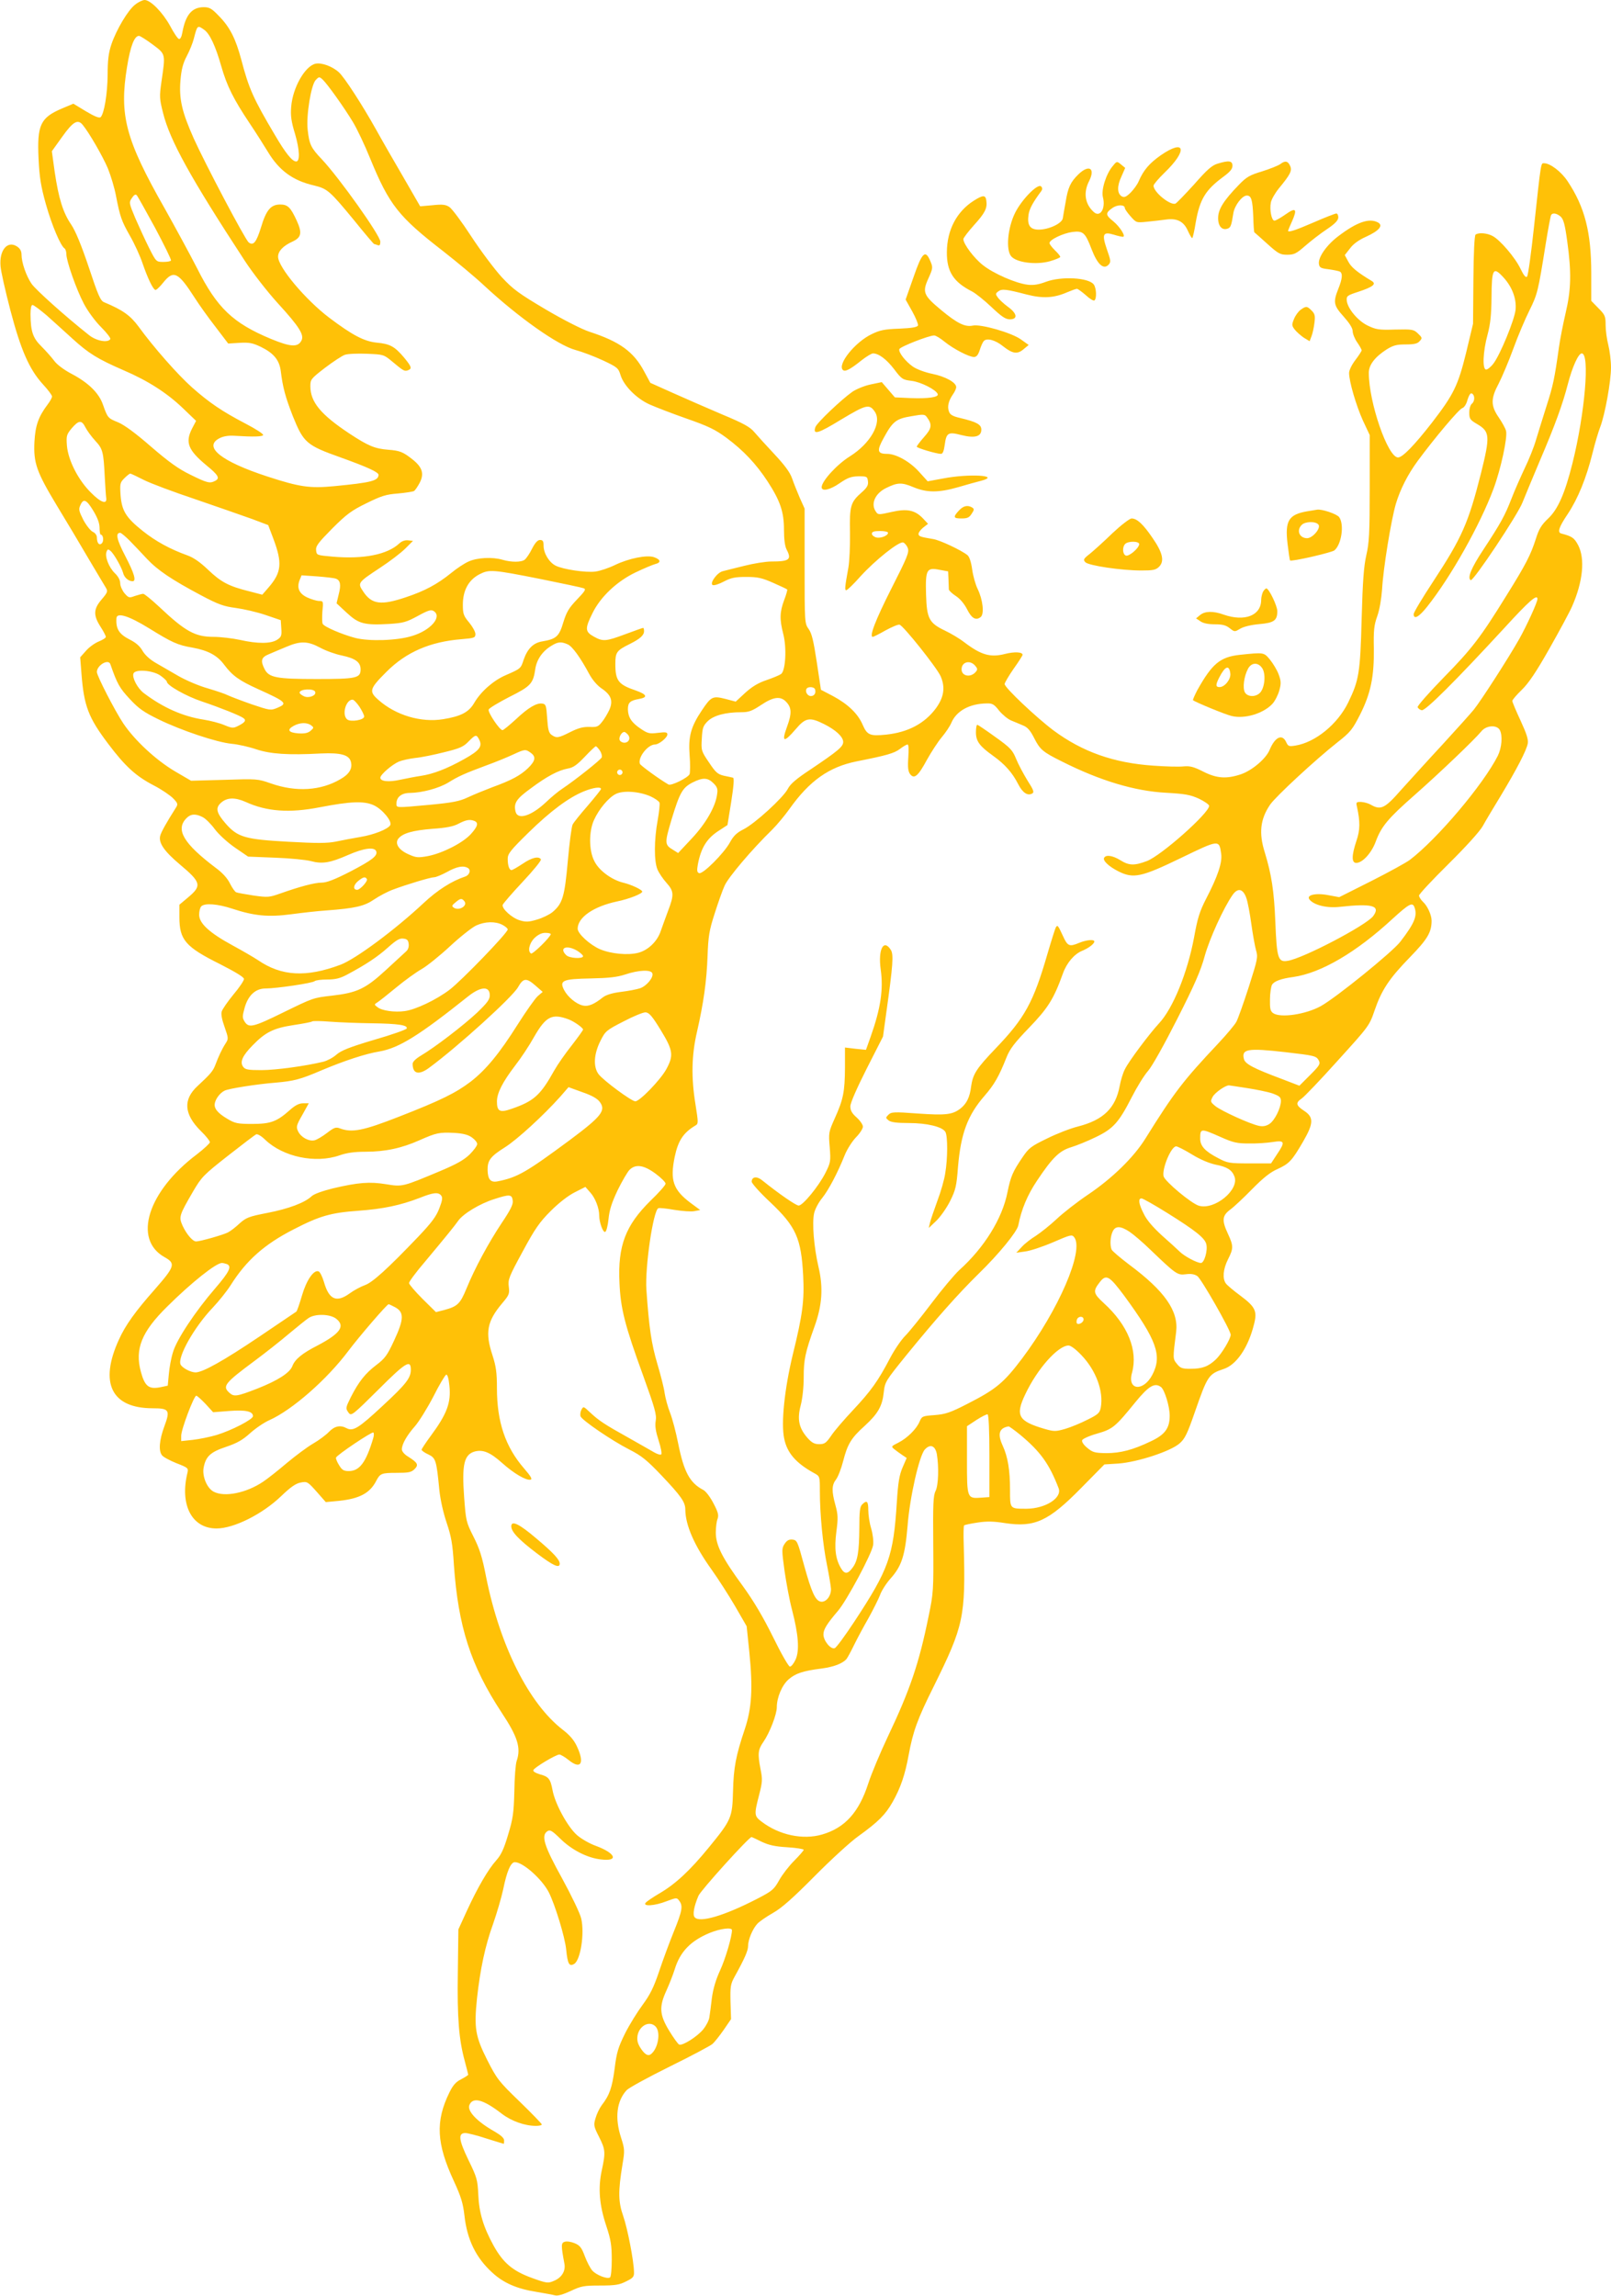 <?xml version="1.0" standalone="no"?>
<!DOCTYPE svg PUBLIC "-//W3C//DTD SVG 20010904//EN"
 "http://www.w3.org/TR/2001/REC-SVG-20010904/DTD/svg10.dtd">
<svg version="1.0" xmlns="http://www.w3.org/2000/svg"
 width="898pt" height="1280pt" viewBox="0 0 898 1280"
 preserveAspectRatio="xMidYMid meet">
<g transform="translate(0,1280) scale(0.1,-0.1)"
fill="#ffc107" stroke="none">
<path d="M753 12774 c-40 -31 -104 -139 -132 -221 -16 -48 -21 -88 -21 -170
-1 -105 -19 -216 -39 -236 -7 -7 -34 4 -81 32 l-71 43 -64 -27 c-120 -51 -139
-92 -130 -280 5 -105 13 -154 41 -254 33 -117 82 -232 104 -246 5 -3 10 -18
10 -32 0 -38 56 -198 98 -277 21 -40 62 -96 95 -129 32 -32 55 -62 52 -67 -14
-23 -80 -10 -120 23 -135 107 -295 251 -319 285 -30 44 -56 119 -56 163 0 19
-8 34 -25 45 -53 35 -100 -20 -92 -110 2 -28 27 -139 55 -246 59 -224 106
-330 182 -413 28 -30 50 -60 50 -67 0 -7 -11 -27 -24 -44 -52 -69 -69 -118
-74 -208 -6 -119 12 -169 126 -358 52 -85 131 -218 176 -295 46 -77 89 -150
96 -161 12 -20 10 -26 -23 -65 -46 -53 -48 -88 -7 -152 17 -26 30 -52 30 -57
0 -6 -18 -17 -40 -26 -22 -9 -54 -32 -71 -52 l-32 -36 7 -90 c14 -181 38 -245
149 -392 95 -126 154 -180 254 -232 43 -22 91 -55 108 -72 27 -28 28 -33 15
-53 -50 -79 -82 -135 -87 -156 -10 -39 22 -86 110 -160 118 -99 123 -118 47
-182 l-50 -42 0 -69 c0 -127 33 -166 228 -263 86 -44 132 -72 132 -82 0 -9
-26 -48 -59 -87 -32 -39 -61 -81 -65 -94 -5 -14 1 -46 16 -87 22 -63 22 -66 5
-92 -20 -31 -39 -72 -57 -120 -13 -34 -28 -51 -98 -116 -83 -76 -77 -158 18
-252 28 -27 50 -55 50 -62 0 -6 -33 -37 -72 -67 -275 -207 -359 -475 -180
-574 62 -35 57 -51 -54 -178 -109 -123 -165 -201 -201 -281 -111 -242 -42
-383 188 -383 92 0 99 -10 65 -101 -28 -76 -33 -136 -13 -161 6 -9 43 -29 80
-44 65 -25 68 -28 62 -53 -44 -179 24 -311 162 -311 97 0 256 80 360 180 53
51 82 71 109 76 36 7 39 5 89 -51 l51 -58 74 7 c114 12 172 43 207 111 22 42
29 45 115 45 65 0 81 3 99 21 24 24 17 36 -37 70 -20 12 -34 29 -34 40 0 29
28 78 73 129 22 25 68 99 102 164 33 66 66 121 72 123 7 3 14 -20 18 -61 10
-94 -13 -157 -104 -280 -28 -38 -51 -73 -51 -77 0 -5 17 -17 37 -26 42 -20 46
-32 62 -199 6 -56 22 -127 41 -183 25 -75 33 -116 40 -233 24 -344 93 -561
266 -824 90 -136 109 -197 84 -270 -6 -16 -12 -92 -13 -169 -3 -122 -8 -154
-35 -243 -23 -78 -39 -112 -65 -141 -46 -51 -105 -153 -164 -281 l-48 -105 -3
-240 c-4 -254 6 -375 39 -495 10 -39 19 -72 19 -75 0 -2 -18 -14 -39 -25 -29
-14 -46 -33 -66 -74 -79 -161 -72 -285 25 -494 40 -87 51 -123 59 -193 15
-134 64 -234 155 -317 63 -58 137 -90 244 -107 48 -8 96 -17 107 -20 13 -4 46
6 85 24 59 28 74 31 165 31 85 0 108 4 145 23 39 19 45 26 44 52 -1 63 -36
243 -60 312 -28 80 -29 137 -4 289 13 77 12 85 -8 148 -36 110 -25 204 31 265
12 13 120 72 241 132 120 59 227 116 238 126 11 10 39 45 62 78 l41 60 -3 95
c-2 85 0 100 22 140 58 105 76 147 76 173 0 35 25 95 52 124 11 12 50 39 87
60 48 27 111 83 231 204 91 92 201 193 245 224 111 80 151 120 191 191 44 78
69 151 89 261 24 131 49 201 140 383 167 338 178 386 167 789 -2 57 -1 105 2
108 2 3 36 10 75 16 53 8 90 7 153 -3 165 -25 242 10 423 194 l131 133 79 5
c106 8 290 68 340 112 30 26 43 53 85 174 71 204 77 213 161 241 71 23 137
119 169 249 19 73 8 97 -75 159 -38 28 -75 59 -82 69 -20 28 -15 80 12 134 31
61 31 75 0 142 -35 75 -33 101 12 135 21 15 76 67 123 115 61 62 101 94 140
111 66 30 82 47 144 154 59 102 60 136 4 172 -44 29 -47 44 -13 67 14 9 105
104 201 211 174 192 177 195 206 280 39 114 81 178 198 298 97 100 120 138
120 203 0 32 -24 84 -49 106 -11 11 -21 26 -21 34 0 8 74 87 164 176 98 97
174 181 191 211 15 28 61 104 101 170 89 148 142 250 150 290 4 23 -6 54 -40
128 -25 54 -46 103 -46 110 0 6 24 34 53 62 38 37 80 99 154 230 56 99 114
206 127 237 60 137 72 264 33 339 -22 41 -33 49 -94 65 -23 6 -14 35 36 109
57 86 103 199 138 339 13 54 33 120 43 146 26 67 60 253 60 332 0 37 -7 93
-15 125 -8 31 -15 81 -15 111 0 49 -3 57 -40 94 l-40 41 0 154 c0 228 -36 369
-132 513 -36 54 -97 100 -131 100 -18 0 -16 17 -56 -353 -16 -148 -33 -273
-39 -279 -7 -7 -18 6 -36 43 -29 62 -115 163 -157 184 -30 16 -77 20 -94 7 -6
-4 -11 -102 -12 -252 l-2 -245 -39 -163 c-45 -182 -69 -231 -190 -388 -98
-126 -164 -194 -189 -194 -57 0 -163 307 -163 472 0 44 34 88 99 130 37 23 56
28 106 28 47 0 66 4 78 18 16 17 15 20 -9 43 -24 23 -32 24 -127 22 -91 -3
-107 0 -153 22 -56 27 -114 97 -117 141 -2 24 4 28 66 48 81 27 101 43 73 60
-80 48 -114 76 -130 107 l-20 37 29 37 c18 25 50 48 91 66 72 33 96 62 65 79
-49 26 -117 2 -219 -75 -67 -50 -116 -120 -110 -157 3 -20 11 -24 54 -29 29
-4 57 -10 63 -13 16 -10 14 -39 -9 -96 -30 -75 -26 -93 30 -155 32 -36 50 -64
50 -81 0 -14 11 -42 25 -62 14 -20 25 -40 25 -45 0 -4 -16 -29 -35 -54 -20
-26 -35 -57 -35 -72 0 -48 40 -183 77 -265 l38 -81 0 -295 c0 -253 -3 -306
-19 -375 -14 -62 -20 -142 -26 -355 -8 -303 -15 -342 -75 -466 -59 -121 -183
-222 -294 -240 -37 -6 -41 -4 -52 20 -22 47 -62 28 -92 -44 -20 -49 -98 -115
-160 -136 -81 -27 -135 -23 -210 15 -53 27 -74 32 -109 29 -24 -3 -99 -1 -168
4 -222 15 -396 77 -557 196 -96 72 -273 239 -273 259 0 7 23 46 50 85 28 39
50 74 50 78 0 16 -46 18 -97 5 -82 -21 -133 -7 -228 65 -27 21 -76 50 -108 65
-88 42 -101 67 -105 200 -4 140 3 153 74 139 l49 -9 2 -45 c1 -25 2 -50 2 -56
1 -6 18 -23 40 -37 23 -15 47 -44 62 -74 25 -50 49 -64 76 -42 20 17 12 95
-17 155 -12 24 -26 73 -31 110 -6 43 -16 72 -27 80 -35 28 -155 84 -190 89
-71 12 -82 15 -82 29 0 8 12 24 27 36 l26 20 -28 30 c-45 47 -89 56 -176 36
-70 -16 -75 -16 -86 1 -31 42 -7 101 55 132 65 32 87 33 152 6 76 -32 141 -32
250 -1 47 14 105 30 129 36 114 30 -66 41 -211 13 l-87 -16 -48 53 c-51 57
-128 100 -178 100 -55 0 -59 17 -19 89 50 92 69 107 155 121 67 12 74 11 86
-6 30 -41 27 -62 -16 -110 -23 -26 -41 -50 -41 -54 0 -7 110 -40 135 -40 10 0
16 15 21 50 9 68 19 74 92 55 75 -19 112 -9 112 30 0 29 -26 43 -118 65 -40 9
-56 18 -62 35 -11 28 -3 61 22 97 10 14 18 32 18 40 0 26 -60 59 -133 74 -40
8 -88 26 -108 40 -43 30 -82 81 -76 98 6 14 165 76 194 76 9 0 34 -15 57 -34
49 -40 137 -86 165 -86 14 0 23 11 32 38 6 20 16 43 22 50 16 20 65 7 108 -28
53 -42 80 -46 114 -17 l29 24 -42 30 c-51 38 -226 88 -270 78 -43 -9 -87 13
-175 86 -100 83 -107 100 -72 177 25 56 26 61 11 96 -28 67 -46 50 -94 -89
l-44 -125 37 -66 c20 -36 34 -71 32 -78 -4 -10 -35 -15 -104 -18 -83 -3 -108
-8 -155 -31 -93 -45 -191 -168 -160 -199 12 -12 39 1 105 54 27 21 55 38 63
38 32 0 75 -32 118 -88 42 -56 48 -59 97 -65 52 -6 138 -50 146 -74 6 -17 -53
-26 -152 -22 l-87 4 -36 42 -37 43 -62 -13 c-34 -7 -80 -26 -102 -41 -61 -43
-199 -174 -206 -197 -15 -45 14 -37 143 42 142 85 158 89 189 43 40 -61 -25
-176 -140 -248 -72 -45 -157 -138 -157 -172 0 -25 47 -15 101 23 44 30 63 37
104 38 47 0 50 -1 53 -28 3 -21 -5 -35 -33 -60 -64 -56 -70 -75 -67 -226 1
-73 -3 -161 -9 -195 -20 -109 -21 -126 -12 -126 6 0 42 35 80 78 83 91 216
197 238 188 8 -3 20 -17 25 -31 9 -23 -3 -52 -91 -225 -90 -178 -125 -270
-104 -270 4 0 36 16 71 36 35 19 70 34 78 32 21 -5 206 -237 229 -287 27 -62
19 -117 -26 -179 -63 -85 -155 -134 -278 -147 -89 -9 -105 -3 -130 54 -26 62
-82 116 -166 161 l-67 35 -23 153 c-18 119 -28 161 -45 185 -23 32 -23 36 -23
352 l0 320 -27 60 c-14 33 -34 82 -43 109 -12 34 -42 74 -99 135 -44 47 -94
102 -111 122 -24 29 -60 49 -180 99 -82 35 -206 89 -275 120 l-125 56 -34 63
c-59 111 -137 167 -306 222 -40 13 -143 65 -243 124 -150 89 -182 112 -246
181 -40 44 -116 145 -169 226 -52 80 -107 154 -122 164 -21 14 -39 16 -95 10
l-68 -6 -94 163 c-52 89 -121 209 -153 267 -75 134 -175 289 -206 317 -36 33
-96 55 -130 48 -59 -13 -128 -134 -136 -241 -4 -47 0 -81 22 -152 25 -86 28
-152 6 -152 -22 0 -58 44 -119 148 -121 204 -145 259 -187 419 -31 116 -63
181 -124 243 -40 42 -53 50 -85 50 -66 0 -102 -42 -120 -143 -4 -23 -12 -37
-19 -34 -7 2 -29 35 -49 73 -42 76 -109 144 -142 144 -11 0 -36 -12 -53 -26z
m385 -140 c31 -21 64 -92 95 -202 32 -112 69 -185 157 -317 37 -55 83 -128
103 -161 63 -105 140 -161 258 -188 74 -18 87 -29 226 -198 57 -71 106 -128
108 -128 2 0 10 -3 19 -6 12 -5 16 0 16 19 0 34 -229 356 -326 459 -61 64 -70
83 -79 165 -9 77 19 251 45 277 18 19 20 19 38 3 26 -24 121 -157 169 -237 22
-36 66 -128 97 -205 106 -258 158 -323 406 -515 74 -58 178 -144 230 -193 191
-177 410 -332 508 -358 37 -10 106 -36 153 -58 81 -38 86 -43 98 -82 18 -59
89 -131 163 -164 34 -15 127 -51 207 -79 120 -42 159 -61 221 -107 94 -70 165
-145 229 -243 70 -108 91 -169 91 -269 0 -53 5 -92 15 -111 29 -55 15 -66 -86
-66 -31 0 -99 -11 -150 -24 -52 -13 -106 -26 -120 -30 -31 -7 -74 -66 -57 -77
7 -4 34 4 62 19 42 22 64 26 126 26 63 0 87 -5 150 -33 41 -18 77 -35 78 -37
2 -1 -5 -28 -17 -59 -25 -67 -26 -107 -5 -189 20 -77 13 -204 -12 -223 -10 -7
-46 -22 -81 -34 -45 -15 -79 -35 -118 -70 l-54 -50 -57 15 c-71 18 -80 14
-132 -64 -61 -91 -76 -146 -68 -250 4 -48 3 -95 0 -105 -8 -20 -103 -67 -118
-58 -55 32 -154 105 -159 115 -13 35 44 108 84 108 22 0 69 38 69 56 0 13 -10
14 -52 9 -48 -6 -57 -4 -97 23 -51 34 -70 64 -71 108 0 38 12 49 63 58 50 9
43 25 -19 47 -97 33 -114 54 -114 148 0 65 7 75 80 111 58 29 80 49 80 72 0
10 -2 18 -5 18 -3 0 -48 -16 -99 -35 -110 -41 -125 -42 -177 -13 -48 27 -49
44 -7 129 45 92 136 178 240 228 46 22 96 43 111 47 33 8 30 25 -7 38 -39 14
-140 -6 -217 -43 -35 -17 -85 -34 -110 -37 -53 -7 -181 12 -222 33 -36 18 -67
69 -67 111 0 25 -4 32 -20 32 -13 0 -27 -15 -44 -48 -13 -27 -32 -54 -40 -61
-19 -16 -76 -16 -126 -1 -55 16 -140 12 -188 -10 -23 -10 -67 -39 -97 -64 -78
-63 -147 -100 -252 -135 -139 -47 -191 -40 -238 31 -33 49 -32 50 95 134 52
34 115 82 139 106 l43 43 -27 3 c-17 2 -35 -4 -49 -17 -66 -62 -198 -89 -371
-74 -89 8 -90 8 -93 35 -3 24 12 43 90 122 80 80 107 100 191 141 83 41 109
49 175 54 42 4 83 10 90 14 7 5 21 26 32 47 25 49 14 85 -38 127 -55 44 -73
51 -138 56 -75 6 -111 21 -216 90 -160 106 -218 176 -218 264 0 38 3 42 82
103 45 34 95 67 110 72 16 6 71 8 123 6 93 -4 94 -4 142 -44 62 -52 68 -55 87
-48 24 9 20 20 -21 70 -53 63 -79 77 -153 84 -70 7 -135 41 -265 139 -133 101
-285 282 -285 340 0 31 28 61 82 85 48 23 53 48 22 116 -34 74 -50 90 -92 90
-52 0 -78 -30 -107 -127 -26 -84 -43 -105 -69 -84 -20 16 -243 439 -306 579
-66 148 -83 221 -74 325 5 59 14 95 35 134 16 30 33 73 39 96 20 77 20 78 58
51z m-287 -82 c73 -55 72 -50 49 -207 -12 -84 -11 -96 9 -175 38 -153 153
-361 455 -823 43 -66 125 -172 187 -240 119 -130 146 -175 129 -206 -20 -38
-61 -35 -170 10 -211 88 -300 172 -411 393 -40 78 -122 229 -182 336 -217 382
-253 517 -209 786 19 118 41 174 67 174 6 0 41 -22 76 -48z m-391 -447 c36
-43 113 -177 141 -243 17 -42 37 -109 45 -151 23 -119 31 -142 78 -225 25 -43
57 -113 71 -155 29 -84 58 -144 71 -147 5 -2 25 17 44 41 57 71 83 59 174 -83
26 -41 79 -115 118 -165 l70 -92 64 4 c54 3 73 -1 119 -23 71 -35 102 -73 110
-134 11 -91 26 -146 67 -251 60 -149 76 -163 267 -231 150 -54 211 -82 211
-97 -1 -33 -40 -43 -247 -63 -136 -13 -192 -5 -373 54 -257 84 -359 165 -267
213 21 11 49 16 82 14 111 -7 158 -5 162 4 2 6 -43 35 -99 64 -132 69 -202
117 -297 201 -78 69 -215 224 -299 340 -46 62 -88 92 -191 135 -21 8 -34 38
-86 195 -42 125 -74 202 -98 238 -46 67 -70 146 -92 293 l-16 116 58 81 c60
84 86 99 113 67z m405 -576 c51 -96 91 -177 88 -181 -2 -5 -22 -8 -43 -8 -39
0 -40 1 -79 78 -21 42 -55 116 -76 164 -36 86 -37 89 -20 114 11 17 20 23 27
16 5 -5 51 -88 103 -183z m7834 64 c16 -15 24 -42 37 -138 24 -173 22 -269 -9
-400 -14 -60 -31 -146 -37 -190 -25 -178 -33 -215 -70 -330 -21 -66 -47 -151
-59 -190 -11 -38 -39 -108 -62 -155 -22 -47 -56 -123 -74 -170 -36 -93 -58
-134 -158 -286 -66 -100 -89 -156 -69 -168 14 -8 264 367 289 434 12 30 55
134 96 231 86 201 128 317 157 430 24 92 58 169 77 169 46 0 18 -333 -52 -613
-42 -168 -81 -256 -135 -307 -38 -36 -52 -59 -69 -114 -29 -90 -55 -141 -164
-316 -144 -233 -192 -296 -350 -457 -82 -84 -147 -158 -145 -165 3 -7 13 -15
23 -17 21 -4 187 162 461 459 138 151 184 191 184 161 0 -18 -60 -149 -101
-222 -61 -108 -215 -347 -254 -395 -18 -22 -97 -110 -175 -195 -79 -85 -181
-198 -229 -251 -92 -105 -114 -116 -171 -83 -14 8 -38 14 -54 15 -26 0 -28 -2
-22 -27 18 -83 18 -129 -3 -190 -27 -81 -28 -123 -1 -123 35 0 86 56 109 120
31 83 67 127 216 258 142 125 337 312 372 355 27 34 86 38 103 8 17 -32 11
-99 -11 -144 -82 -162 -337 -463 -490 -580 -20 -15 -116 -68 -215 -118 l-179
-90 -60 11 c-71 14 -127 1 -105 -25 26 -31 97 -48 168 -40 181 20 230 7 186
-52 -39 -51 -391 -236 -477 -249 -53 -9 -60 15 -68 216 -7 173 -21 264 -59
389 -34 108 -25 185 30 266 31 45 251 249 375 347 73 57 84 72 126 154 60 119
79 213 77 369 -2 100 1 130 19 180 13 36 23 97 27 150 6 115 51 390 77 477 24
80 66 163 121 238 96 130 231 290 249 295 11 4 23 22 29 46 7 23 16 39 23 36
18 -6 20 -42 2 -57 -9 -7 -15 -28 -15 -50 0 -34 4 -41 44 -64 71 -42 73 -66
21 -275 -70 -277 -106 -358 -266 -602 -60 -91 -109 -173 -109 -182 0 -33 30
-16 75 41 133 167 296 458 370 657 41 110 79 287 70 323 -3 13 -21 46 -40 74
-46 66 -46 106 -1 190 18 35 55 122 81 193 26 72 67 168 91 216 44 89 48 106
89 363 14 87 28 162 31 167 8 14 30 11 53 -8z m-317 -341 c48 -53 72 -119 66
-179 -6 -56 -85 -249 -123 -299 -14 -19 -33 -34 -41 -34 -22 0 -18 100 8 195
16 60 21 112 22 205 1 164 9 177 68 112z m-8123 -209 c36 -32 101 -91 145
-131 90 -82 140 -113 285 -176 137 -59 241 -126 330 -211 l74 -71 -22 -42
c-40 -78 -23 -121 81 -207 65 -53 75 -71 48 -85 -30 -16 -44 -13 -139 34 -68
33 -120 71 -220 157 -86 75 -149 121 -183 135 -57 23 -58 25 -84 98 -22 65
-82 123 -173 171 -44 23 -84 53 -99 74 -15 20 -47 56 -71 80 -48 47 -60 83
-61 179 0 32 4 52 11 52 7 0 41 -26 78 -57z m217 -625 c9 -18 34 -52 55 -75
42 -45 46 -61 53 -203 3 -52 6 -104 8 -115 6 -39 -30 -27 -85 29 -71 70 -127
180 -134 262 -4 55 -2 62 27 97 39 45 55 47 76 5z m325 -293 c37 -19 168 -68
291 -109 122 -42 263 -91 313 -109 l90 -34 28 -74 c52 -138 47 -190 -28 -276
l-33 -38 -73 19 c-113 28 -157 51 -229 120 -44 42 -81 68 -115 80 -97 35 -176
78 -249 136 -94 75 -117 112 -124 200 -4 63 -3 70 21 94 14 14 29 26 33 26 4
0 38 -16 75 -35z m-281 -172 c23 -38 35 -69 35 -95 0 -21 3 -38 6 -38 14 0 19
-33 8 -47 -15 -17 -29 -1 -29 32 0 11 -10 25 -22 30 -13 6 -36 35 -53 66 -25
50 -28 60 -17 83 17 39 34 32 72 -31z m4430 -123 c0 -16 -41 -32 -66 -26 -13
4 -24 13 -24 21 0 11 12 15 45 15 25 0 45 -4 45 -10z m-4228 -43 c24 -24 67
-70 96 -101 61 -65 137 -116 302 -204 98 -52 127 -62 195 -71 44 -6 118 -23
165 -39 l85 -29 3 -46 c3 -40 0 -48 -23 -63 -35 -23 -110 -23 -207 -1 -42 9
-109 17 -148 17 -102 0 -157 30 -302 167 -43 40 -83 73 -90 73 -6 0 -27 -6
-46 -12 -32 -12 -35 -11 -58 15 -13 16 -24 41 -24 56 0 17 -11 38 -30 56 -33
32 -57 93 -46 120 5 14 9 15 21 5 20 -16 62 -91 71 -123 6 -26 30 -47 53 -47
22 0 10 43 -40 139 -48 92 -57 131 -29 131 5 0 29 -20 52 -43z m2298 -216
c118 -24 223 -46 233 -50 15 -5 9 -15 -37 -63 -45 -47 -58 -69 -76 -127 -23
-78 -39 -93 -116 -106 -51 -8 -83 -40 -105 -102 -16 -50 -16 -50 -101 -87 -67
-29 -137 -90 -174 -153 -30 -53 -75 -76 -174 -92 -123 -20 -264 22 -360 107
-55 48 -51 62 44 157 110 110 243 168 419 182 71 6 77 8 77 29 0 12 -16 41
-35 64 -31 37 -35 48 -35 99 0 79 31 137 91 169 56 29 72 28 349 -27z m-1147
3 c24 -9 29 -34 15 -87 l-12 -50 57 -53 c66 -61 97 -70 237 -62 78 5 95 10
158 44 58 32 75 37 89 28 50 -31 -16 -108 -120 -139 -82 -26 -239 -31 -317
-11 -72 19 -171 61 -181 78 -4 6 -4 37 -2 69 6 57 5 59 -18 59 -13 0 -43 9
-65 19 -46 21 -61 53 -44 97 l11 27 88 -6 c49 -4 95 -9 104 -13z m-1041 -277
c126 -78 158 -93 241 -107 87 -16 138 -43 177 -96 46 -61 84 -88 188 -135 159
-72 167 -80 107 -105 -36 -15 -41 -14 -142 20 -57 20 -117 43 -132 50 -15 8
-66 25 -113 39 -47 13 -120 44 -162 68 -42 24 -100 58 -128 74 -33 19 -60 44
-74 68 -14 25 -37 45 -71 62 -59 30 -78 59 -74 119 2 34 68 14 183 -57z m952
-107 c31 -17 86 -37 122 -44 75 -16 104 -37 104 -77 0 -49 -23 -54 -245 -54
-224 0 -266 8 -290 55 -24 47 -19 66 23 83 20 9 64 27 97 41 79 34 120 33 189
-4z m1381 18 c26 -12 70 -73 120 -166 18 -33 45 -64 69 -80 53 -36 65 -69 42
-120 -10 -21 -28 -52 -41 -67 -20 -26 -29 -29 -69 -27 -35 1 -62 -6 -106 -28
-67 -34 -78 -36 -106 -16 -15 11 -20 30 -24 93 -5 71 -7 78 -27 81 -32 5 -78
-22 -149 -89 -35 -32 -68 -59 -73 -59 -16 0 -83 100 -77 115 3 8 55 39 115 70
120 60 133 74 145 157 8 52 40 99 91 129 35 22 54 23 90 7z m-2550 -110 c38
-110 52 -134 108 -194 50 -54 79 -74 161 -114 129 -63 325 -128 407 -136 35
-3 97 -17 138 -31 79 -26 176 -33 361 -23 110 5 157 -8 166 -47 10 -37 -10
-69 -58 -96 -110 -65 -248 -73 -388 -24 -74 26 -79 26 -260 20 l-185 -5 -89
52 c-107 63 -226 174 -289 268 -46 69 -147 265 -147 286 0 38 64 75 75 44z
m4820 -8 c14 -16 15 -22 5 -34 -28 -35 -80 -26 -80 13 0 41 46 54 75 21z
m-4542 -55 c20 -14 37 -30 37 -35 0 -20 108 -81 195 -110 101 -34 214 -79 232
-93 17 -12 9 -24 -29 -43 -28 -14 -33 -14 -77 4 -25 11 -79 25 -118 31 -115
18 -225 67 -332 148 -35 27 -66 86 -57 109 10 25 106 18 149 -11z m3650 -77
c7 -21 -4 -38 -23 -38 -19 0 -34 25 -24 41 8 13 42 11 47 -3z m-2786 -15 c7
-20 -36 -37 -63 -24 -13 6 -24 15 -24 20 0 21 81 25 87 4z m2623 -53 c33 -33
35 -65 7 -141 -32 -87 -18 -91 48 -14 55 65 78 69 158 29 66 -33 107 -71 107
-100 0 -26 -29 -50 -182 -153 -79 -52 -113 -81 -127 -109 -26 -49 -183 -193
-247 -225 -38 -19 -56 -37 -76 -74 -34 -61 -151 -178 -171 -170 -12 4 -13 15
-7 49 18 94 51 146 119 189 l46 30 21 130 c14 89 17 132 10 134 -6 1 -29 7
-51 11 -34 8 -46 18 -83 74 -43 63 -44 67 -40 133 3 59 7 71 33 97 33 32 99
50 188 50 41 0 59 7 109 40 67 45 107 51 138 20z m-2376 -30 c14 -22 26 -46
26 -54 0 -20 -76 -32 -95 -16 -31 26 -7 110 30 110 7 0 24 -18 39 -40z m3565
-21 c18 -22 48 -47 67 -55 19 -8 49 -20 67 -28 25 -10 41 -29 62 -71 32 -63
48 -77 153 -129 214 -108 408 -166 582 -175 106 -6 134 -11 183 -33 31 -15 57
-33 57 -40 -1 -41 -269 -279 -348 -308 -69 -26 -99 -25 -147 5 -42 26 -80 32
-90 14 -10 -15 24 -48 79 -76 84 -42 127 -33 350 75 211 102 212 103 223 23 7
-49 -19 -126 -84 -251 -36 -70 -48 -109 -67 -215 -37 -198 -118 -397 -196
-480 -51 -55 -167 -209 -189 -254 -11 -20 -24 -63 -30 -96 -23 -122 -91 -188
-231 -224 -41 -10 -119 -40 -173 -67 -89 -43 -102 -53 -136 -103 -56 -82 -67
-108 -85 -196 -29 -148 -130 -310 -269 -435 -26 -24 -96 -107 -154 -184 -59
-78 -125 -160 -147 -182 -23 -23 -61 -79 -85 -125 -67 -128 -106 -182 -205
-288 -50 -53 -106 -118 -123 -144 -28 -41 -37 -47 -67 -47 -26 0 -41 8 -65 35
-48 55 -58 104 -38 180 10 38 17 101 17 157 0 99 8 138 60 283 43 119 50 218
22 335 -25 108 -36 243 -24 297 5 23 25 61 45 85 36 45 87 142 126 240 13 32
41 76 62 98 22 22 39 49 39 60 0 11 -16 34 -35 51 -26 23 -35 39 -35 62 0 19
35 99 91 210 l91 179 18 131 c38 271 42 328 25 353 -40 62 -71 2 -56 -109 16
-112 0 -218 -56 -376 l-26 -73 -59 6 -58 7 0 -113 c-1 -133 -9 -176 -57 -282
-34 -76 -35 -81 -28 -161 6 -79 5 -85 -24 -143 -38 -75 -126 -182 -149 -182
-15 0 -108 64 -204 141 -29 24 -58 20 -58 -8 0 -9 46 -61 103 -114 144 -136
173 -201 184 -410 7 -138 -3 -217 -58 -440 -46 -191 -66 -381 -48 -467 16 -81
66 -138 168 -194 31 -17 31 -18 31 -100 0 -128 17 -303 40 -413 11 -55 21
-115 22 -132 1 -39 -27 -75 -56 -71 -31 5 -52 51 -94 203 -36 133 -39 140 -64
143 -20 2 -31 -4 -44 -23 -17 -26 -17 -33 -1 -151 10 -68 28 -166 42 -218 36
-139 42 -226 20 -276 -10 -22 -24 -40 -32 -40 -7 0 -48 71 -93 163 -56 113
-107 200 -170 287 -115 157 -150 227 -150 297 0 28 4 63 10 77 7 20 3 37 -23
86 -18 35 -42 67 -57 75 -75 39 -108 100 -140 260 -12 61 -32 137 -45 170 -13
33 -26 82 -30 108 -3 27 -22 101 -41 165 -33 112 -46 199 -61 414 -8 125 37
434 66 453 5 3 46 -1 90 -9 44 -7 95 -11 112 -7 l32 6 -54 40 c-97 73 -115
126 -88 257 19 90 48 134 115 174 17 10 17 15 1 116 -25 152 -22 277 8 406 37
162 54 284 59 423 4 109 9 142 39 235 19 60 44 131 56 157 20 46 151 201 265
312 28 28 71 80 96 115 112 158 221 235 375 266 167 33 209 45 241 69 18 14
37 25 43 25 6 0 7 -28 4 -72 -4 -56 -1 -78 10 -93 23 -30 45 -11 94 80 24 43
61 100 82 125 22 26 46 62 54 81 28 66 101 107 198 108 30 1 41 -5 68 -40z
m-3835 -82 c16 -12 16 -14 -2 -30 -15 -13 -33 -17 -68 -15 -56 4 -67 20 -27
42 35 19 74 20 97 3z m1766 -52 c17 -20 5 -45 -20 -45 -11 0 -23 7 -26 15 -6
15 11 45 26 45 4 0 13 -7 20 -15z m-830 -26 c21 -39 4 -62 -82 -110 -98 -55
-175 -84 -243 -94 -28 -4 -78 -14 -112 -21 -66 -15 -113 -10 -113 11 0 17 66
74 104 90 17 7 58 16 91 20 33 3 106 18 161 32 86 21 107 30 135 59 39 40 45
41 59 13z m674 -63 c9 -14 13 -31 10 -38 -5 -13 -146 -125 -219 -174 -22 -14
-64 -49 -92 -76 -82 -77 -157 -100 -169 -53 -12 48 4 72 84 130 91 68 154 101
207 111 31 5 52 21 95 66 30 32 58 58 61 58 4 0 14 -11 23 -24z m-386 -12 c31
-22 27 -45 -15 -86 -43 -41 -91 -67 -201 -107 -42 -16 -103 -41 -135 -56 -47
-22 -85 -29 -210 -41 -196 -18 -187 -18 -187 8 0 35 29 58 74 58 70 1 162 26
215 58 58 36 90 50 216 97 50 18 115 45 145 59 65 30 69 31 98 10z m512 -109
c0 -8 -7 -15 -15 -15 -8 0 -15 7 -15 15 0 8 7 15 15 15 8 0 15 -7 15 -15z
m507 -61 c21 -21 25 -32 20 -63 -9 -68 -63 -162 -142 -246 l-75 -80 -27 17
c-49 29 -49 37 -10 169 46 151 61 178 117 207 57 29 85 28 117 -4z m-627 -32
c0 -4 -33 -45 -73 -92 -41 -47 -79 -94 -85 -106 -6 -11 -18 -103 -27 -204 -18
-200 -29 -236 -85 -284 -17 -14 -56 -33 -87 -42 -47 -14 -63 -14 -96 -4 -43
13 -100 64 -95 86 2 7 52 65 111 128 60 64 106 120 102 126 -12 19 -51 10
-102 -25 -29 -19 -56 -35 -62 -35 -12 0 -21 25 -21 63 0 28 16 48 117 147 122
119 222 194 308 229 52 21 95 27 95 13z m276 -41 c24 -11 47 -27 50 -35 3 -8
-2 -52 -10 -98 -20 -108 -21 -228 -1 -275 8 -19 31 -53 50 -74 42 -47 43 -67
9 -156 -14 -37 -32 -88 -41 -113 -19 -57 -69 -106 -125 -121 -58 -15 -153 -6
-214 20 -57 25 -124 87 -124 114 0 63 88 124 219 152 68 14 141 43 141 55 0
10 -60 39 -107 50 -64 16 -135 68 -160 120 -31 59 -31 166 -2 229 27 60 80
124 121 145 41 21 130 15 194 -13z m-2257 -31 c118 -54 244 -63 413 -30 171
33 246 36 300 12 48 -21 106 -91 93 -112 -13 -22 -91 -53 -164 -65 -42 -7
-104 -19 -138 -26 -49 -10 -106 -10 -267 -1 -239 13 -281 25 -347 100 -54 62
-60 89 -25 119 33 28 76 29 135 3z m-239 -85 c16 -8 47 -39 68 -68 22 -29 70
-73 112 -102 l73 -50 151 -6 c83 -3 173 -12 199 -19 63 -17 107 -10 207 34 89
39 147 46 157 21 9 -25 -21 -49 -146 -114 -86 -44 -130 -61 -158 -61 -40 0
-122 -22 -232 -61 -60 -21 -68 -22 -147 -11 -46 7 -90 15 -97 18 -7 2 -23 25
-35 49 -14 29 -42 60 -79 87 -180 136 -227 214 -163 278 24 24 51 25 90 5z
m1514 -21 c25 -10 19 -31 -20 -74 -45 -49 -157 -106 -239 -122 -55 -10 -66 -9
-108 10 -55 24 -78 61 -56 88 25 30 80 45 189 54 76 5 117 13 145 28 42 22 63
26 89 16z m-35 -263 c17 -11 8 -39 -16 -47 -75 -25 -154 -75 -232 -148 -159
-149 -380 -313 -464 -344 -190 -71 -328 -64 -459 26 -24 16 -88 53 -143 83
-127 69 -185 122 -185 170 0 19 5 40 12 47 19 19 90 14 172 -13 124 -41 203
-48 331 -31 60 8 148 18 195 21 161 12 211 24 265 61 28 19 75 44 105 55 74
28 210 69 230 69 10 0 41 13 71 29 55 31 93 38 118 22z m-564 -61 c7 -11 -38
-60 -54 -60 -24 0 -22 25 3 47 30 25 42 28 51 13z m4902 -105 c8 -22 20 -87
28 -145 8 -58 20 -124 26 -146 12 -39 9 -51 -40 -205 -29 -90 -60 -177 -69
-194 -8 -16 -54 -71 -101 -121 -196 -208 -246 -273 -406 -530 -65 -105 -185
-222 -320 -313 -61 -41 -139 -102 -175 -136 -36 -34 -88 -75 -115 -93 -28 -17
-64 -45 -80 -63 l-30 -32 49 7 c27 3 97 26 155 51 100 43 106 45 119 28 56
-74 -87 -404 -291 -676 -102 -135 -145 -171 -304 -252 -97 -50 -123 -58 -183
-63 -68 -5 -71 -6 -84 -36 -17 -41 -68 -92 -119 -118 -40 -20 -41 -21 -21 -37
11 -9 31 -23 44 -32 l24 -16 -23 -53 c-18 -42 -25 -83 -32 -194 -19 -300 -44
-372 -236 -664 -52 -79 -101 -146 -110 -149 -22 -9 -63 41 -63 76 0 29 19 59
82 133 49 58 189 319 195 366 3 21 -2 62 -11 92 -9 29 -16 75 -16 102 0 50 -8
58 -34 32 -13 -12 -16 -40 -16 -132 -1 -130 -9 -183 -38 -221 -26 -36 -44 -37
-64 -3 -31 52 -38 110 -26 204 10 75 9 96 -5 147 -22 79 -21 113 3 144 11 14
29 60 40 103 24 94 45 129 120 196 74 68 98 110 106 186 7 60 9 63 127 209
163 200 286 339 402 453 115 112 213 233 221 269 17 89 51 170 104 249 86 129
125 167 190 187 30 9 92 34 137 56 98 47 129 81 202 224 28 55 68 120 90 145
23 26 91 148 163 290 96 189 131 269 153 350 27 98 106 271 156 342 29 41 58
34 76 -17z m-4359 -18 c21 -25 -28 -56 -58 -37 -13 9 -12 13 9 30 27 23 35 24
49 7z m5296 -33 c18 -48 2 -89 -79 -194 -44 -57 -356 -310 -442 -358 -85 -47
-227 -68 -267 -39 -15 11 -18 26 -17 76 0 34 6 71 11 81 11 20 50 35 119 44
154 22 351 137 554 325 91 83 110 93 121 65z m-5084 -99 c17 -9 30 -20 30 -26
0 -19 -258 -286 -324 -336 -74 -56 -189 -111 -250 -119 -56 -8 -128 2 -152 22
-19 14 -19 15 0 27 11 7 58 44 105 83 47 39 111 85 141 102 30 17 102 75 159
128 57 53 122 104 145 115 50 23 107 24 146 4z m270 -52 c-1 -16 -101 -114
-110 -108 -20 12 -10 57 19 86 20 19 40 29 60 29 17 0 31 -3 31 -7z m-792 -55
c2 -17 -4 -33 -15 -42 -10 -9 -61 -56 -114 -105 -112 -103 -159 -125 -299
-141 -105 -12 -104 -12 -274 -95 -163 -80 -188 -86 -211 -52 -15 24 -15 30 -1
81 20 69 61 106 116 106 60 0 264 30 274 41 6 5 37 9 70 9 47 0 73 7 112 28
103 55 168 98 226 150 46 41 65 53 86 50 21 -2 28 -9 30 -30z m940 -38 c17
-11 32 -24 32 -30 0 -16 -77 -12 -94 6 -42 41 3 59 62 24z m418 -125 c9 -22
-32 -72 -69 -84 -18 -6 -65 -15 -106 -20 -49 -6 -83 -17 -100 -30 -49 -39 -81
-53 -112 -46 -37 8 -85 48 -105 87 -27 53 -7 61 148 64 101 2 147 7 193 22 74
25 143 28 151 7z m-650 -70 l39 -34 -27 -23 c-15 -13 -65 -84 -112 -158 -102
-162 -177 -253 -262 -319 -83 -63 -165 -104 -401 -196 -199 -78 -261 -90 -328
-65 -23 9 -33 5 -72 -25 -26 -20 -57 -38 -69 -41 -31 -8 -76 16 -92 49 -12 25
-11 33 23 92 l36 65 -31 0 c-23 0 -45 -11 -76 -39 -72 -64 -107 -76 -209 -76
-80 0 -95 3 -137 28 -56 33 -78 60 -70 90 6 25 29 55 53 67 21 12 183 37 284
45 104 9 139 18 260 70 124 52 241 91 320 104 109 19 221 89 493 306 71 57
122 60 122 7 0 -24 -15 -43 -71 -97 -77 -72 -235 -193 -311 -238 -30 -18 -48
-35 -48 -47 0 -56 34 -65 92 -22 159 117 466 395 496 450 29 51 46 53 98 7z
m697 -247 c69 -113 73 -141 31 -218 -32 -59 -149 -180 -173 -179 -22 1 -179
117 -205 152 -30 41 -26 112 11 185 27 54 32 59 128 108 55 29 111 52 124 51
20 -2 37 -22 84 -99z m-514 60 c30 -11 81 -47 81 -57 0 -4 -29 -44 -63 -88
-35 -44 -79 -107 -97 -139 -78 -140 -114 -172 -239 -215 -65 -23 -81 -14 -81
41 0 47 31 108 102 201 32 41 79 112 105 159 66 115 100 132 192 98z m-1094
-22 c143 -2 199 -10 192 -29 -2 -6 -83 -35 -181 -63 -138 -41 -185 -60 -211
-83 -19 -17 -52 -34 -72 -39 -98 -24 -266 -47 -346 -47 -75 0 -91 3 -102 19
-19 26 -4 61 53 119 72 74 117 96 228 113 54 8 100 17 103 20 4 4 49 3 101 -1
52 -4 158 -8 235 -9z m5090 -161 c164 -19 172 -21 186 -46 10 -19 5 -28 -48
-81 l-60 -60 -99 38 c-155 58 -203 83 -210 110 -15 57 20 63 231 39z m-215
-200 c52 -8 116 -21 143 -30 40 -15 47 -21 47 -43 -1 -40 -35 -108 -64 -127
-18 -12 -36 -15 -57 -11 -48 9 -210 83 -244 110 -29 24 -29 26 -15 53 13 23
70 63 90 63 3 0 48 -7 100 -15z m-3607 -77 c36 -48 10 -81 -167 -213 -242
-179 -291 -208 -402 -230 -39 -8 -55 10 -56 63 -1 54 16 76 97 127 68 43 214
177 308 282 l46 53 77 -28 c53 -18 84 -36 97 -54z m3459 -195 c71 -32 94 -37
158 -37 41 -1 101 3 133 8 69 11 73 2 24 -70 l-32 -49 -120 0 c-112 0 -124 2
-174 29 -74 38 -101 68 -101 109 0 58 3 58 112 10z m-4172 -3 c17 -12 30 -28
30 -37 0 -9 -19 -35 -42 -58 -32 -31 -73 -54 -163 -92 -212 -89 -211 -89 -303
-74 -92 15 -154 10 -296 -23 -59 -15 -105 -31 -119 -44 -38 -36 -128 -70 -247
-93 -103 -20 -118 -26 -155 -59 -22 -21 -51 -43 -65 -50 -25 -13 -154 -50
-177 -50 -19 0 -53 40 -75 87 -22 50 -20 57 59 193 47 80 58 91 194 198 79 62
150 116 157 119 8 3 30 -10 50 -30 100 -96 281 -134 415 -87 40 14 83 20 144
20 111 0 202 20 301 64 95 42 110 45 195 41 48 -3 76 -10 97 -25z m4014 -95
c47 -29 96 -49 132 -57 63 -12 91 -29 105 -66 28 -74 -110 -188 -198 -163 -42
12 -189 135 -197 164 -10 42 42 167 70 167 8 0 47 -20 88 -45z m-2990 -107
c31 -23 56 -48 56 -56 0 -8 -38 -51 -84 -95 -139 -137 -183 -251 -173 -457 6
-144 30 -238 132 -518 65 -180 76 -218 70 -252 -5 -28 0 -59 16 -109 13 -39
19 -74 15 -78 -4 -4 -22 1 -39 11 -18 11 -83 47 -144 82 -133 74 -165 95 -215
142 -35 33 -36 34 -47 14 -6 -11 -8 -28 -5 -37 9 -22 172 -134 272 -185 69
-35 99 -60 179 -144 110 -116 133 -149 133 -191 1 -87 50 -200 147 -335 37
-52 96 -144 131 -204 l64 -111 15 -145 c20 -201 14 -311 -26 -430 -49 -146
-62 -213 -65 -345 -4 -147 -9 -159 -134 -312 -106 -130 -187 -205 -276 -257
-36 -21 -71 -45 -77 -52 -18 -22 50 -18 116 8 56 21 58 21 71 3 22 -29 17 -56
-30 -172 -24 -59 -61 -159 -82 -222 -30 -89 -50 -129 -91 -185 -29 -39 -74
-111 -99 -161 -38 -77 -47 -106 -58 -196 -14 -106 -28 -147 -72 -204 -12 -16
-28 -49 -34 -71 -12 -39 -11 -46 19 -105 36 -71 37 -87 15 -189 -21 -98 -13
-193 26 -309 25 -76 30 -107 30 -186 0 -53 -4 -97 -10 -100 -16 -10 -75 13
-98 38 -11 12 -30 48 -42 80 -18 49 -28 61 -57 73 -19 8 -44 12 -55 8 -21 -6
-21 -20 -2 -122 8 -41 -15 -79 -61 -97 -30 -13 -39 -12 -119 17 -108 39 -161
84 -215 181 -57 104 -81 184 -85 285 -4 81 -7 94 -55 192 -54 112 -59 150 -17
150 12 0 65 -13 116 -30 52 -16 96 -30 98 -30 1 0 2 9 2 19 0 13 -18 29 -54
50 -96 54 -152 113 -140 146 19 48 76 34 182 -48 54 -41 128 -67 189 -67 18 0
33 3 33 8 0 4 -55 61 -123 127 -117 113 -127 126 -181 232 -67 133 -74 179
-57 345 18 162 45 291 90 415 21 60 46 146 56 192 20 99 42 151 65 151 45 0
151 -94 189 -168 35 -69 90 -249 97 -319 8 -81 17 -97 45 -80 35 22 58 168 39
252 -6 28 -54 128 -107 225 -102 184 -118 239 -81 263 14 9 26 2 70 -41 63
-63 152 -109 229 -117 100 -12 81 35 -30 76 -34 12 -81 39 -105 60 -52 46
-122 174 -136 250 -12 64 -22 76 -72 89 -23 7 -38 16 -35 23 4 14 126 87 145
87 7 0 31 -14 52 -31 68 -55 90 -18 46 76 -16 35 -40 63 -79 93 -189 146 -350
467 -427 850 -22 114 -37 160 -71 227 -41 81 -42 88 -52 222 -13 180 0 235 59
252 46 12 86 -4 153 -64 66 -59 133 -98 158 -93 12 2 2 19 -36 63 -104 120
-151 259 -151 447 0 87 -5 122 -25 184 -42 127 -30 189 54 289 39 46 42 53 37
93 -5 40 1 55 77 195 69 128 94 164 157 227 46 46 98 86 134 104 l59 30 28
-32 c27 -30 49 -86 49 -127 0 -38 21 -96 33 -92 7 2 15 34 19 72 5 51 18 91
51 161 25 51 55 102 66 113 34 34 80 27 145 -21z m-1195 -122 c9 -11 7 -27
-10 -71 -17 -45 -42 -79 -118 -159 -173 -181 -255 -255 -298 -270 -22 -8 -60
-28 -83 -45 -74 -54 -116 -36 -144 62 -9 30 -22 57 -30 60 -27 11 -68 -49 -93
-135 -13 -45 -27 -85 -31 -89 -4 -3 -97 -66 -207 -140 -199 -134 -315 -199
-355 -199 -28 0 -76 26 -84 45 -16 43 77 208 179 315 34 36 79 92 100 125 88
140 189 229 351 312 147 76 209 93 361 104 138 10 234 30 343 72 75 30 103 33
119 13z m399 -29 c3 -21 -13 -52 -62 -125 -73 -110 -149 -250 -196 -365 -35
-85 -50 -99 -123 -119 l-47 -12 -75 74 c-41 41 -75 81 -75 88 0 8 39 61 88
118 121 145 164 198 186 229 27 39 121 96 201 121 86 28 99 27 103 -9z m3648
-68 c157 -98 210 -140 218 -174 9 -35 -11 -105 -30 -105 -22 0 -93 38 -118 63
-12 12 -57 53 -99 90 -49 45 -85 86 -101 120 -29 56 -33 87 -13 87 7 0 71 -36
143 -81z m-210 -105 c21 -14 73 -58 114 -98 144 -138 153 -145 199 -139 28 4
48 1 65 -10 22 -15 186 -302 186 -327 0 -23 -50 -106 -82 -137 -42 -40 -76
-53 -143 -53 -46 0 -56 4 -75 28 -23 28 -23 29 -4 178 14 116 -63 227 -262
375 -50 38 -94 75 -98 84 -10 26 -7 72 6 100 15 33 44 32 94 -1z m-5032 -180
c30 -12 15 -43 -65 -136 -109 -126 -215 -285 -235 -356 -10 -31 -20 -86 -23
-122 l-6 -64 -43 -9 c-63 -12 -85 6 -107 87 -34 127 4 222 147 363 134 133
272 243 305 243 6 0 18 -3 27 -6z m5002 -176 c181 -247 213 -334 158 -440 -50
-97 -142 -89 -114 10 34 124 -23 266 -157 388 -60 55 -62 67 -22 118 35 45 53
34 135 -76z m-4067 -63 c55 -28 54 -67 -3 -189 -38 -82 -51 -99 -100 -136 -60
-46 -96 -91 -140 -177 -30 -61 -31 -63 -12 -89 14 -18 23 -11 165 130 152 152
181 170 181 111 0 -46 -26 -80 -159 -203 -132 -123 -163 -142 -199 -123 -35
19 -67 12 -98 -20 -16 -17 -56 -47 -89 -66 -33 -19 -98 -68 -145 -107 -47 -40
-106 -87 -133 -105 -93 -63 -215 -88 -276 -56 -37 19 -65 86 -56 134 12 63 38
87 125 116 62 21 92 38 134 76 30 27 78 60 108 73 127 57 320 226 440 386 60
80 215 260 224 260 3 0 18 -7 33 -15z m-325 -66 c52 -41 23 -82 -104 -149 -85
-43 -126 -77 -140 -114 -14 -38 -81 -81 -195 -126 -116 -45 -131 -47 -157 -23
-40 36 -25 54 142 178 58 43 143 110 190 150 47 39 96 79 110 88 36 25 120 23
154 -4z m4166 -4 c0 -16 -27 -32 -37 -22 -3 4 -3 13 0 22 8 20 37 20 37 0z
m-11 -200 c81 -85 123 -201 107 -290 -6 -31 -14 -39 -75 -69 -37 -19 -93 -42
-124 -51 -53 -15 -61 -15 -114 0 -147 43 -165 74 -108 193 67 142 182 271 241
272 13 0 42 -22 73 -55z m443 -177 c20 -16 48 -108 48 -159 0 -70 -26 -106
-105 -143 -100 -48 -169 -66 -249 -66 -63 1 -75 4 -105 29 -21 17 -32 34 -29
43 3 8 41 25 84 37 86 25 100 36 212 174 75 92 109 112 144 85z m-5326 -94
l42 -46 90 7 c92 7 132 -2 132 -29 0 -18 -118 -79 -203 -105 -37 -11 -97 -23
-132 -27 l-65 -7 0 29 c-1 34 71 224 84 224 5 0 28 -21 52 -46z m4369 -290 l0
-229 -42 -3 c-83 -6 -83 -7 -83 208 l0 190 53 35 c28 18 57 33 62 31 6 -2 10
-88 10 -232z m172 118 c114 -95 162 -163 214 -298 20 -54 -74 -113 -178 -114
-95 0 -93 -2 -93 105 0 110 -12 184 -41 247 -30 65 -20 98 33 107 4 0 33 -21
65 -47z m-3607 -20 c-40 -134 -76 -182 -136 -182 -28 0 -38 6 -54 33 -11 17
-19 37 -17 42 5 15 199 145 208 140 4 -3 4 -18 -1 -33z m3142 -87 c12 -72 9
-174 -7 -206 -13 -25 -15 -73 -13 -297 2 -257 1 -272 -26 -402 -53 -261 -103
-409 -227 -670 -43 -91 -92 -208 -109 -261 -52 -161 -130 -248 -258 -285 -107
-31 -239 -3 -337 72 -41 31 -42 39 -14 147 19 74 20 88 8 147 -16 84 -14 107
16 150 35 50 75 154 75 193 0 55 29 124 66 156 38 33 79 47 181 60 70 9 120
28 142 54 6 8 25 43 42 78 17 35 53 102 80 149 26 47 55 105 64 128 8 24 35
66 59 93 62 69 81 128 95 294 12 158 65 391 96 425 30 33 58 22 67 -25z m-977
-2161 c40 -19 75 -27 144 -31 50 -3 91 -10 91 -14 0 -4 -24 -32 -53 -61 -29
-29 -67 -78 -84 -109 -29 -52 -39 -60 -122 -103 -184 -95 -322 -136 -349 -103
-12 14 -4 60 21 119 12 30 281 327 296 328 2 0 28 -12 56 -26z m-165 -493 c0
-36 -36 -159 -66 -224 -24 -52 -39 -103 -46 -155 -5 -42 -11 -91 -14 -107 -2
-17 -18 -47 -34 -67 -34 -41 -115 -92 -134 -85 -7 3 -32 38 -57 79 -53 88 -56
132 -14 223 15 33 36 86 46 118 30 98 89 159 196 203 59 24 123 32 123 15z
m-426 -537 c31 -31 14 -127 -28 -156 -16 -10 -34 2 -57 38 -16 26 -19 43 -15
69 11 55 67 83 100 49z"/>
<path d="M5440 8718 c0 -50 20 -77 97 -132 64 -46 106 -93 138 -156 25 -49 53
-68 79 -53 12 7 7 20 -27 73 -22 36 -51 90 -63 120 -20 49 -32 62 -116 122
-51 37 -96 67 -100 68 -5 0 -8 -19 -8 -42z"/>
<path d="M5885 7630 c-3 -5 -24 -71 -46 -146 -79 -273 -127 -359 -290 -529
-107 -112 -126 -142 -136 -212 -7 -59 -25 -95 -59 -122 -44 -34 -81 -39 -237
-28 -135 10 -149 9 -165 -7 -16 -16 -16 -18 2 -32 14 -10 47 -14 111 -14 103
0 189 -21 205 -50 13 -24 13 -147 -1 -229 -5 -36 -25 -105 -44 -155 -18 -50
-37 -104 -41 -121 l-7 -30 42 40 c23 22 58 72 77 110 31 62 36 84 44 190 16
188 54 289 149 398 53 61 80 108 121 212 19 48 45 82 127 167 105 109 137 160
188 302 21 59 64 109 107 126 36 15 68 39 68 52 0 13 -44 9 -83 -7 -57 -24
-66 -20 -93 40 -27 58 -29 61 -39 45z"/>
<path d="M2850 4292 c0 -30 40 -73 143 -151 91 -69 127 -85 127 -57 0 22 -36
61 -130 140 -96 82 -140 103 -140 68z"/>
<path d="M6471 11935 c-64 -45 -97 -83 -124 -146 -8 -19 -29 -47 -46 -64 -25
-24 -35 -27 -49 -19 -25 16 -26 57 -1 110 l21 48 -23 19 c-23 19 -24 19 -45
-7 -38 -43 -67 -135 -56 -176 16 -63 -16 -114 -51 -82 -50 45 -59 109 -26 173
36 72 -1 94 -60 37 -44 -43 -58 -73 -71 -154 -7 -38 -14 -79 -16 -92 -6 -28
-78 -62 -134 -62 -48 0 -65 24 -57 82 5 34 23 68 72 134 6 9 6 17 -2 25 -18
18 -108 -73 -145 -148 -41 -83 -52 -204 -22 -241 29 -36 140 -50 217 -28 31 9
57 20 57 24 0 5 -13 21 -30 37 -16 16 -30 34 -30 40 0 19 76 55 128 62 60 7
71 -3 107 -97 32 -83 65 -114 93 -87 15 16 15 22 -8 87 -29 85 -22 100 38 82
22 -7 45 -12 51 -12 19 0 -16 56 -54 87 -43 34 -44 46 -5 73 29 21 70 20 70 0
0 -5 14 -26 32 -46 32 -36 32 -36 92 -30 34 3 80 9 104 12 63 9 101 -10 124
-64 11 -24 22 -42 24 -39 3 3 12 41 19 86 23 131 54 182 156 257 35 26 49 42
49 60 0 28 -20 31 -82 12 -32 -9 -60 -34 -131 -115 -51 -56 -98 -105 -105
-108 -29 -11 -122 64 -122 100 0 7 27 39 61 72 130 125 117 192 -20 98z"/>
<path d="M7136 11885 c-11 -8 -56 -26 -100 -40 -70 -21 -88 -31 -132 -77 -84
-87 -114 -135 -114 -184 0 -46 23 -70 54 -58 16 6 20 16 31 86 7 43 49 98 75
98 25 0 32 -23 36 -119 1 -46 4 -84 6 -86 2 -1 34 -30 72 -64 61 -55 72 -61
111 -61 38 0 51 6 101 50 31 27 85 69 120 92 46 31 63 49 64 66 0 12 -5 22
-11 22 -6 0 -63 -22 -127 -50 -104 -45 -142 -57 -142 -46 0 2 9 24 21 50 32
72 23 82 -35 41 -27 -19 -55 -35 -62 -35 -16 0 -28 61 -20 101 3 17 23 52 44
78 65 79 76 100 63 127 -12 27 -28 30 -55 9z"/>
<path d="M5429 11682 c-96 -61 -150 -163 -151 -287 -1 -108 36 -167 141 -220
19 -10 67 -48 107 -86 57 -54 79 -69 103 -69 46 0 41 33 -11 70 -23 17 -48 40
-56 52 -14 19 -13 22 3 34 20 15 44 12 159 -18 90 -23 152 -19 225 13 24 10
48 19 54 19 5 0 27 -16 49 -35 21 -20 43 -33 48 -30 14 9 12 68 -3 89 -28 39
-182 47 -267 15 -40 -15 -68 -20 -102 -16 -66 8 -190 62 -249 109 -49 38 -109
118 -109 145 0 7 27 42 60 79 61 67 74 94 68 135 -4 33 -18 33 -69 1z"/>
<path d="M7251 11074 c-13 -9 -30 -32 -38 -52 -13 -32 -13 -37 4 -59 10 -13
33 -33 50 -45 l33 -20 11 29 c6 15 13 49 16 74 5 39 2 50 -16 68 -25 25 -30
26 -60 5z"/>
<path d="M5345 9954 c-34 -37 -31 -44 15 -44 32 0 43 5 56 26 15 22 15 27 3
35 -25 15 -49 10 -74 -17z"/>
<path d="M7287 9950 c-104 -18 -125 -52 -110 -181 6 -49 12 -91 14 -93 8 -8
232 44 247 56 40 33 56 144 27 185 -13 18 -96 46 -123 42 -4 -1 -29 -5 -55 -9z
m62 -74 c16 -19 -32 -76 -63 -76 -43 0 -61 44 -30 74 19 20 78 21 93 2z"/>
<path d="M6201 9828 c-47 -46 -104 -97 -126 -115 -36 -28 -38 -33 -25 -47 19
-19 201 -46 312 -46 66 0 81 3 99 21 31 31 20 79 -37 161 -51 75 -86 108 -116
108 -11 0 -59 -37 -107 -82z m149 -61 c0 -22 -57 -70 -74 -64 -19 7 -21 48 -4
65 17 17 78 16 78 -1z"/>
<path d="M7040 9501 c-5 -11 -10 -31 -10 -45 0 -87 -92 -123 -209 -82 -58 21
-104 20 -131 -2 l-23 -19 24 -16 c15 -11 43 -17 80 -17 43 0 63 -5 84 -22 27
-21 27 -21 59 -2 19 11 60 21 105 25 82 7 101 20 101 72 0 30 -47 127 -61 127
-5 0 -13 -9 -19 -19z"/>
<path d="M6912 9150 c-111 -12 -155 -49 -238 -197 -15 -29 -26 -54 -24 -56 13
-11 180 -80 215 -88 72 -18 176 13 227 67 15 16 32 50 39 75 11 40 10 53 -4
91 -9 24 -31 60 -48 81 -34 41 -33 41 -167 27z m124 -75 c21 -32 14 -107 -11
-135 -24 -27 -71 -26 -86 1 -13 25 -5 88 17 130 19 37 57 39 80 4z m-178 -29
c4 -32 -31 -76 -60 -76 -22 0 -23 12 -2 53 33 65 56 73 62 23z"/>
</g>
</svg>
